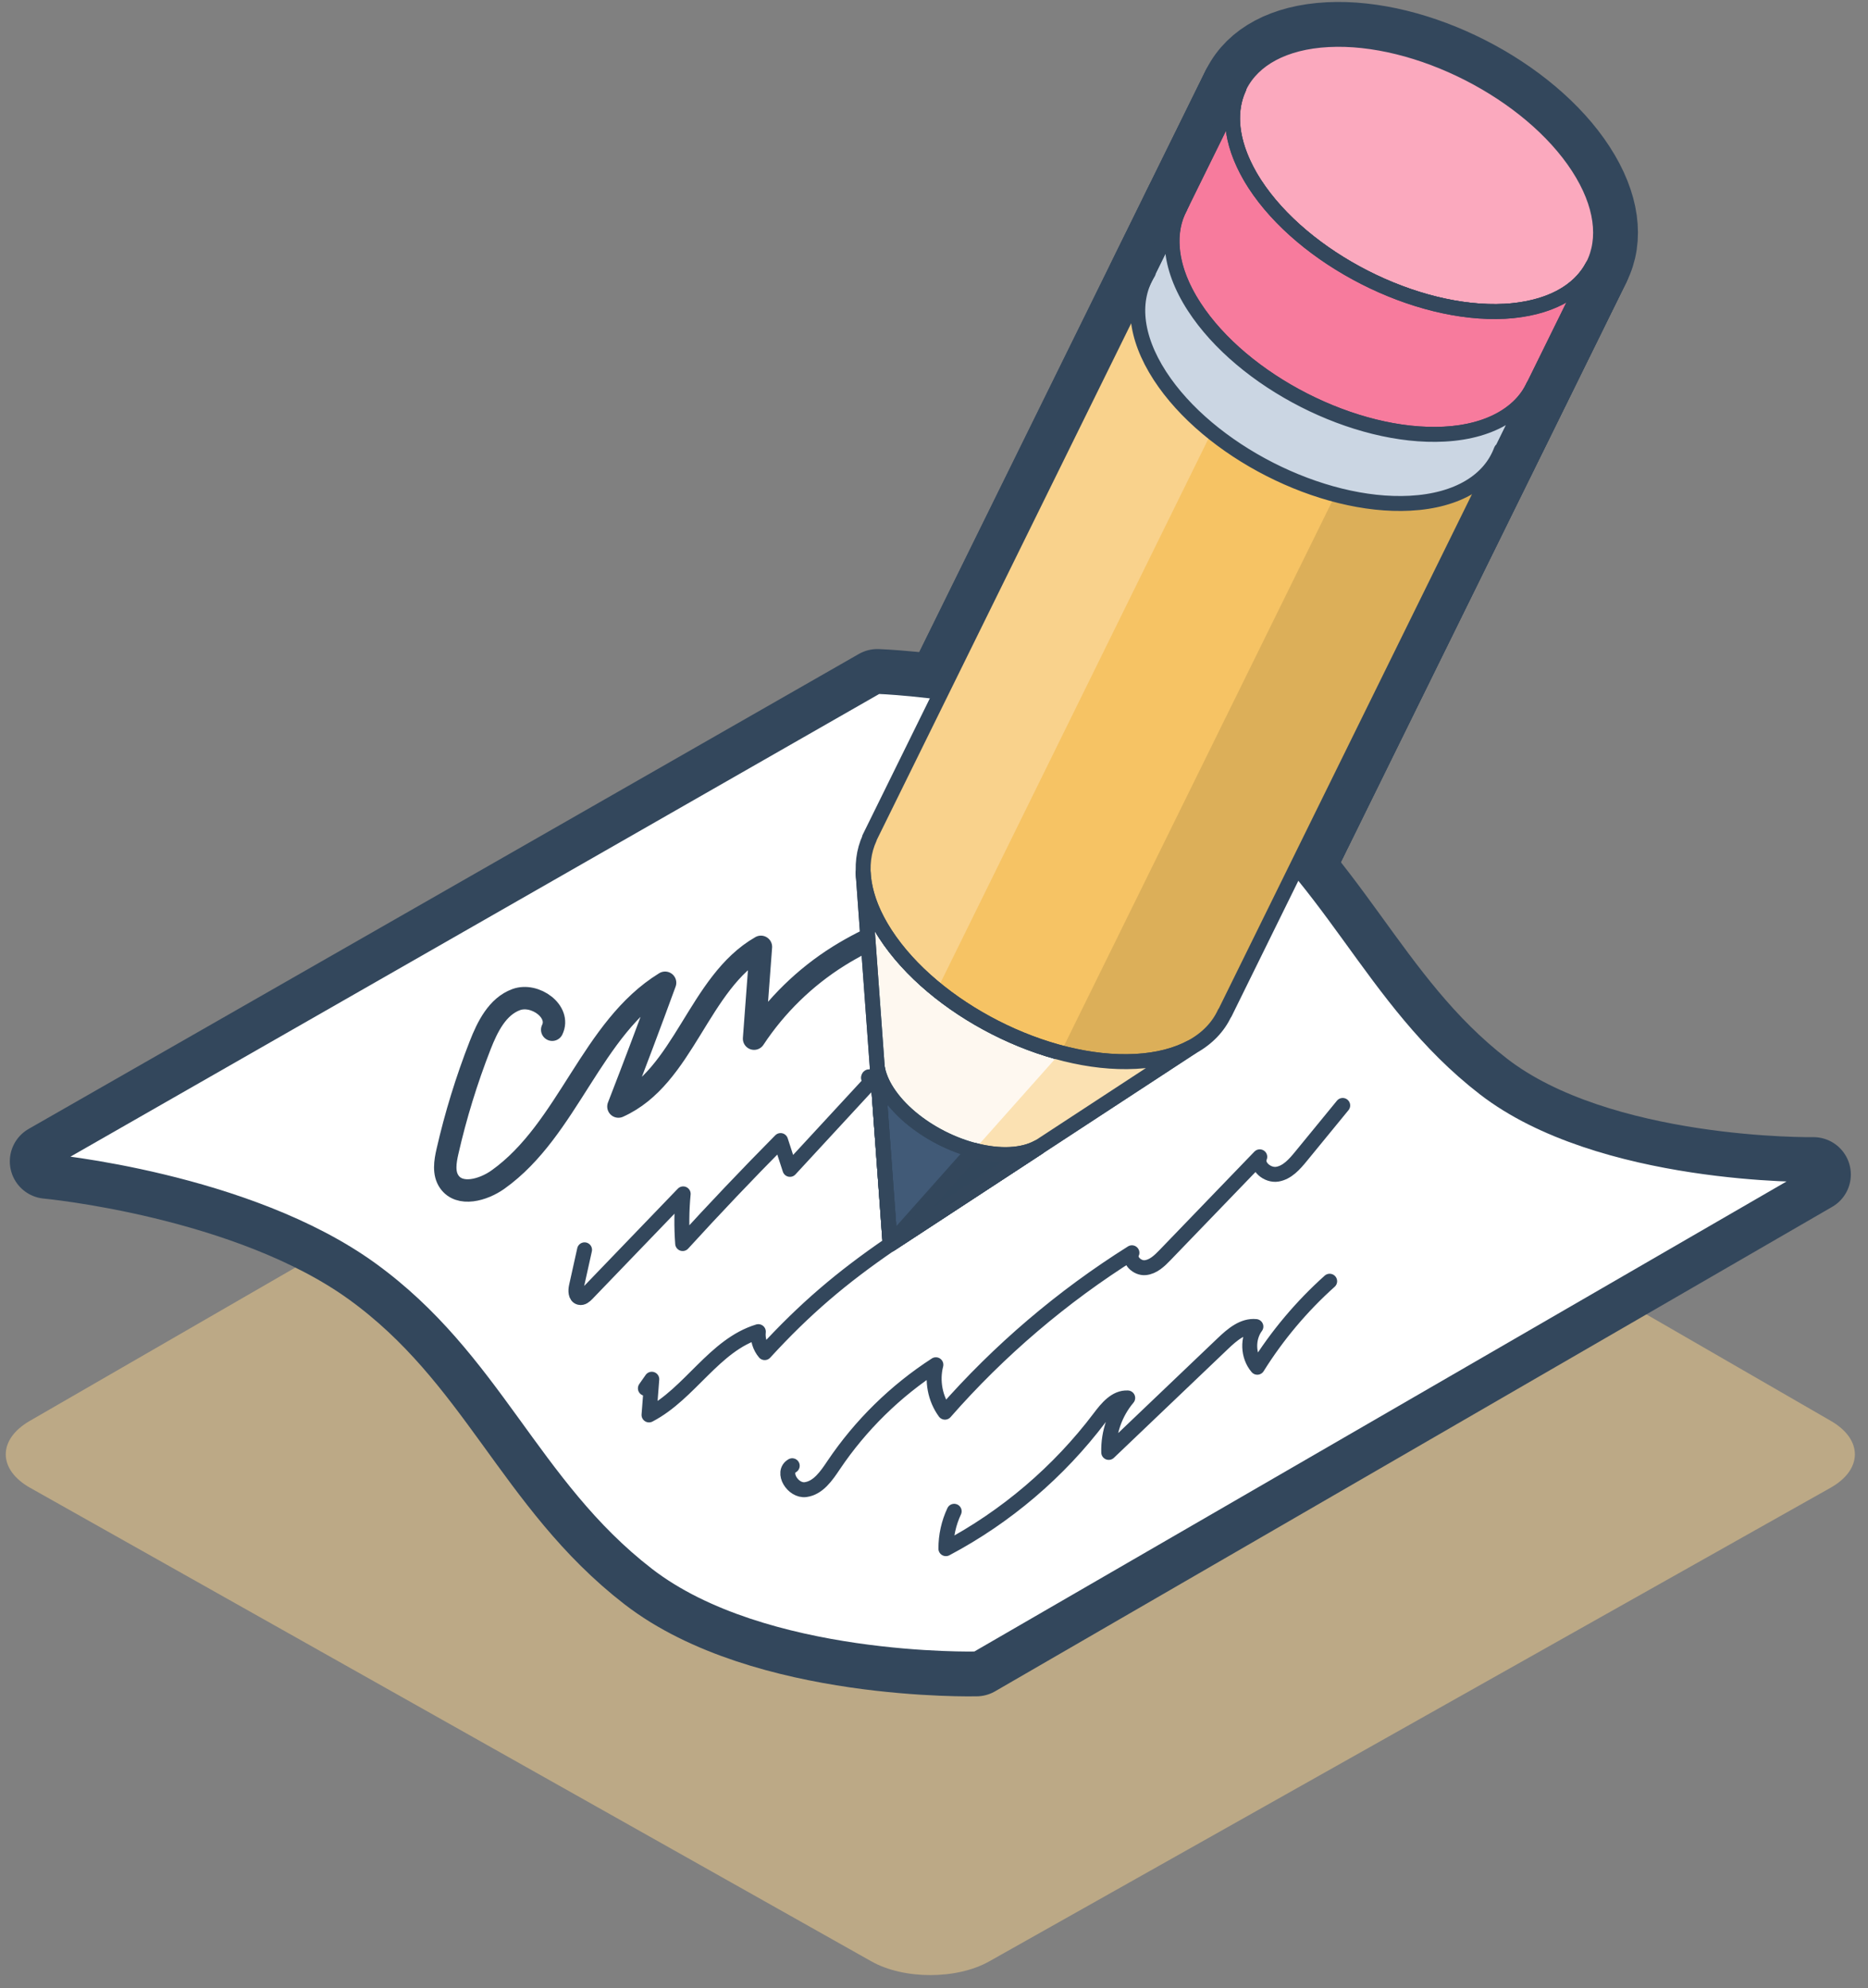 <svg width="125" height="133" viewBox="0 0 125 133" xmlns="http://www.w3.org/2000/svg">
    <rect x="0" y="0" width="125" height="133" fill="#808080" stroke="none"/>
    <g fill="none" fill-rule="evenodd">
        <path d="M66.167 62.529c-2.152-1.243-5.675-1.243-7.826 0L1.992 95.06c-2.152 1.243-2.141 3.257.024 4.476l56.3 31.686c2.166 1.22 5.71 1.22 7.875 0l56.3-31.686c2.165-1.22 2.177-3.233.024-4.476L66.167 62.53z" fill-opacity=".5" fill="#F9D28C"/>
        <path d="M121.351 78.577s-14.268.227-22.018-5.761c-7.75-5.989-10.216-14.444-18.495-20.432-8.279-5.99-22.126-6.462-22.126-6.462L3.157 77.697s13.39 1.232 21.667 7.22c8.28 5.99 10.745 14.445 18.495 20.434 7.75 5.989 22.018 5.636 22.018 5.636l56.014-32.41z" stroke="#33475C" stroke-width="5" stroke-linecap="round" stroke-linejoin="round"/>
        <path d="M36.952 68.89c.591-1.207-1.149-2.477-2.41-2.015-1.262.462-1.926 1.817-2.416 3.068-.901 2.306-1.632 4.678-2.183 7.091-.155.68-.28 1.452.118 2.026.693 1 2.272.561 3.264-.146 4.726-3.37 6.233-10.128 11.18-13.166-1.012 2.771-2.053 5.531-3.122 8.281 4.416-1.983 5.333-8.28 9.535-10.683l-.458 6.142c1.464-2.219 3.411-4.118 5.665-5.527 4.056-2.533 9.077-3.502 12.604-6.732" stroke="#33475C" stroke-width="5" stroke-linecap="round" stroke-linejoin="round"/>
        <path d="M75.973 71.01c-5.952.314-13.48-3.52-16.727-8.52-.937-1.443-1.414-2.829-1.482-4.082l-.006.004 1.807 24.836L79.7 70.076c-.992.528-2.243.856-3.727.935z" stroke="#33475C" stroke-width="5" stroke-linecap="round" stroke-linejoin="round"/>
        <path d="M106.566 17.81c-.907 1.719-2.932 2.863-5.875 3.017-5.953.312-13.48-3.522-16.727-8.52-1.575-2.425-1.855-4.69-1.058-6.42l-.012-.006-24.717 50.183.012.006c-.797 1.732-.517 3.997 1.058 6.42 3.247 5 10.774 8.834 16.726 8.521 3.067-.162 5.13-1.398 5.978-3.237l.012.006 24.603-49.97z" stroke="#33475C" stroke-width="5" stroke-linecap="round" stroke-linejoin="round"/>
        <path d="M105.61 11.17c3.247 4.998 1.032 9.344-4.92 9.656-5.953.313-13.48-3.521-16.727-8.52-3.246-4.999-1.033-9.345 4.92-9.657 5.953-.313 13.48 3.522 16.727 8.52zM69.45 76.768h-.002c-.49.263-1.108.43-1.846.468-2.925.154-6.625-1.73-8.22-4.187-.376-.579-.59-1.134-.68-1.654l.864 11.853 9.891-6.47-.007-.01z" stroke="#33475C" stroke-width="5" stroke-linecap="round" stroke-linejoin="round"/>
        <path d="M100.69 20.827c-4.346.228-9.522-1.76-13.269-4.79L62.704 66.221c3.747 3.031 8.923 5.019 13.27 4.79 3.066-.162 5.13-1.398 5.977-3.237l.01.006 24.604-49.97c-.906 1.719-2.931 2.863-5.875 3.017z" stroke="#33475C" stroke-width="5" stroke-linecap="round" stroke-linejoin="round"/>
        <path d="M75.973 71.01c3.067-.16 5.131-1.396 5.977-3.235l.012.005 24.605-49.97c-.908 1.718-2.932 2.862-5.877 3.016-1.507.08-3.115-.11-4.73-.514l-5.358 10.263-19.626 39.847c1.704.452 3.406.672 4.997.589z" stroke="#33475C" stroke-width="5" stroke-linecap="round" stroke-linejoin="round"/>
        <path d="M106.566 17.81c-.736 1.394-2.218 2.4-4.32 2.816-.49.096-1 .172-1.555.2-5.953.313-13.48-3.52-16.727-8.52-.273-.419-.493-.83-.688-1.238-.937-1.95-1.03-3.75-.37-5.182l-.012-.005-1.785 3.625-2.168 4.4c.009-.017.025-.031.034-.048-.948 1.757-.715 4.124.937 6.666 3.246 4.998 10.774 8.833 16.726 8.52 3.062-.16 5.129-1.389 5.975-3.224-.022.046-.037.095-.06.14l4.013-8.15z" stroke="#33475C" stroke-width="5" stroke-linecap="round" stroke-linejoin="round"/>
        <path d="M100.729 27.883v-.002.002l-.003.001c-1.043.654-2.41 1.072-4.088 1.16-5.952.313-13.48-3.521-16.726-8.52-.888-1.366-1.354-2.678-1.458-3.876-.09-1.03.083-1.977.521-2.79-.009.017-.024.031-.033.047l.17-.343-.17.343-2.23 4.53c.037-.07.086-.134.13-.203-1.116 1.78-.95 4.25.78 6.915 3.248 4.998 10.775 8.833 16.728 8.52 3.237-.17 5.36-1.537 6.105-3.55-.072.195-.153.387-.251.57l.002.003.015.006 2.332-4.736c.023-.046.038-.094.06-.14-.382.828-1.026 1.524-1.884 2.063z" stroke="#33475C" stroke-width="5" stroke-linecap="round" stroke-linejoin="round"/>
        <path d="M106.566 17.81c-.907 1.719-2.932 2.863-5.875 3.017-5.953.312-13.48-3.522-16.727-8.52-1.575-2.425-1.855-4.69-1.058-6.42l-.012-.006-24.717 50.183.012.006c-.797 1.732-.517 3.997 1.058 6.42 3.247 5 10.774 8.834 16.726 8.521 3.067-.162 5.13-1.398 5.978-3.237l.012.006 24.603-49.97z" stroke="#33475C" stroke-width="5" stroke-linecap="round" stroke-linejoin="round"/>
        <path d="M75.973 71.01c-1.59.084-3.294-.136-4.997-.588l-11.41 12.826L79.7 70.076c-.992.528-2.243.856-3.727.935z" stroke="#33475C" stroke-width="5" stroke-linecap="round" stroke-linejoin="round"/>
        <path d="M69.45 76.768h-.002c-.49.263-1.108.43-1.846.468-.775.041-1.603-.07-2.433-.287l-5.603 6.3 9.891-6.472-.007-.009z" stroke="#33475C" stroke-width="5" stroke-linecap="round" stroke-linejoin="round"/>
        <path d="M75.973 71.01c-5.952.314-13.48-3.52-16.727-8.52-.937-1.443-1.414-2.829-1.482-4.082l-.006.004 1.807 24.836L79.7 70.076c-.992.528-2.243.856-3.727.935z" stroke="#33475C" stroke-width="5" stroke-linecap="round" stroke-linejoin="round"/>
        <path d="M69.45 76.768h-.002c-.49.263-1.108.43-1.846.468-2.925.154-6.625-1.73-8.22-4.187-.376-.579-.59-1.134-.68-1.654l.864 11.853 9.891-6.47-.007-.01zM39.116 83.615l-.545 2.454c-.062.277-.06.666.217.733.186.046.356-.105.489-.242l6.439-6.688c-.106 1.105-.117 2.217-.035 3.324 2.137-2.34 4.323-4.639 6.553-6.891.21.642.418 1.285.627 1.928l5.35-5.792c.151-.164-.05-.557-.096-.337M43.187 92.882l.428-.61-.185 2.389c2.744-1.424 4.358-4.674 7.315-5.572-.055.499.103 1.019.426 1.403 2.677-2.92 5.125-5.004 8.394-7.244M53.013 98.06c-.745.426.042 1.711.892 1.598.85-.114 1.4-.924 1.878-1.637 1.795-2.67 4.14-4.97 6.843-6.717-.279 1.077-.05 2.276.607 3.173 3.624-4.136 7.854-7.74 12.512-10.665-.244.483.347 1.048.886.997.54-.05.965-.464 1.342-.856 2.109-2.187 4.218-4.372 6.326-6.56-.269.62.515 1.274 1.18 1.161.666-.112 1.152-.67 1.58-1.192l2.79-3.406M63.85 101.107c-.366.779-.557 1.64-.554 2.501 4.017-2.124 7.559-5.14 10.296-8.767.479-.637 1.075-1.362 1.87-1.317-.85 1.005-1.31 2.33-1.269 3.645l7.633-7.28c.621-.593 1.36-1.229 2.213-1.14-.583.787-.543 1.977.095 2.722 1.333-2.133 2.968-4.077 4.842-5.755" stroke="#33475C" stroke-width="5" stroke-linecap="round" stroke-linejoin="round"/>
        <path d="M121.351 78.577s-14.268.227-22.018-5.761c-7.75-5.989-10.216-14.444-18.495-20.432-8.279-5.99-22.126-6.462-22.126-6.462L3.157 77.697s13.39 1.232 21.667 7.22c8.28 5.99 10.745 14.445 18.495 20.434 7.75 5.989 22.018 5.636 22.018 5.636l56.014-32.41z" fill="#FFF"/>
        <path d="M121.351 78.577s-14.268.227-22.018-5.761c-7.75-5.989-10.216-14.444-18.495-20.432-8.279-5.99-22.126-6.462-22.126-6.462L3.157 77.697s13.39 1.232 21.667 7.22c8.28 5.99 10.745 14.445 18.495 20.434 7.75 5.989 22.018 5.636 22.018 5.636l56.014-32.41z" stroke="#33475C" stroke-linecap="round" stroke-linejoin="round"/>
        <path d="M36.952 68.89c.591-1.207-1.149-2.477-2.41-2.015-1.262.462-1.926 1.817-2.416 3.068-.901 2.306-1.632 4.678-2.183 7.091-.155.68-.28 1.452.118 2.026.693 1 2.272.561 3.264-.146 4.726-3.37 6.233-10.128 11.18-13.166-1.012 2.771-2.053 5.531-3.122 8.281 4.416-1.983 5.333-8.28 9.535-10.683l-.458 6.142c1.464-2.219 3.411-4.118 5.665-5.527 4.056-2.533 9.077-3.502 12.604-6.732" stroke="#33475C" stroke-width="1.5" stroke-linecap="round" stroke-linejoin="round"/>
        <path d="M75.973 71.01c-5.952.314-13.48-3.52-16.727-8.52-.937-1.443-1.414-2.829-1.482-4.082l-.006.004 1.807 24.836L79.7 70.076c-.992.528-2.243.856-3.727.935" fill="#FEF8F0"/>
        <path d="M75.973 71.01c-5.952.314-13.48-3.52-16.727-8.52-.937-1.443-1.414-2.829-1.482-4.082l-.006.004 1.807 24.836L79.7 70.076c-.992.528-2.243.856-3.727.935z" stroke="#33475C" stroke-linecap="round" stroke-linejoin="round"/>
        <path d="M106.566 17.81c-.907 1.719-2.932 2.863-5.875 3.017-5.953.312-13.48-3.522-16.727-8.52-1.575-2.425-1.855-4.69-1.058-6.42l-.012-.006-24.717 50.183.012.006c-.797 1.732-.517 3.997 1.058 6.42 3.247 5 10.774 8.834 16.726 8.521 3.067-.162 5.13-1.398 5.978-3.237l.012.006 24.603-49.97z" fill="#F9D28C"/>
        <path d="M105.61 11.17c3.247 4.998 1.032 9.344-4.92 9.656-5.953.313-13.48-3.521-16.727-8.52-3.246-4.999-1.033-9.345 4.92-9.657 5.953-.313 13.48 3.522 16.727 8.52" fill="#FBA9BE"/>
        <path d="M105.61 11.17c3.247 4.998 1.032 9.344-4.92 9.656-5.953.313-13.48-3.521-16.727-8.52-3.246-4.999-1.033-9.345 4.92-9.657 5.953-.313 13.48 3.522 16.727 8.52z" stroke="#33475C" stroke-linecap="round" stroke-linejoin="round"/>
        <path d="M69.45 76.768h-.002c-.49.263-1.108.43-1.846.468-2.925.154-6.625-1.73-8.22-4.187-.376-.579-.59-1.134-.68-1.654l.864 11.853 9.891-6.47-.007-.01z" fill="#415A77"/>
        <path d="M69.45 76.768h-.002c-.49.263-1.108.43-1.846.468-2.925.154-6.625-1.73-8.22-4.187-.376-.579-.59-1.134-.68-1.654l.864 11.853 9.891-6.47-.007-.01z" stroke="#33475C" stroke-linecap="round" stroke-linejoin="round"/>
        <path d="M100.69 20.827c-4.346.228-9.522-1.76-13.269-4.79L62.704 66.221c3.747 3.031 8.923 5.019 13.27 4.79 3.066-.162 5.13-1.398 5.977-3.237l.01.006 24.604-49.97c-.906 1.719-2.931 2.863-5.875 3.017" fill="#F6C364"/>
        <path d="M75.973 71.01c3.067-.16 5.131-1.396 5.977-3.235l.012.005 24.605-49.97c-.908 1.718-2.932 2.862-5.877 3.016-1.507.08-3.115-.11-4.73-.514l-5.358 10.263-19.626 39.847c1.704.452 3.406.672 4.997.589" fill="#DCAF59"/>
        <path d="M106.566 17.81c-.736 1.394-2.218 2.4-4.32 2.816-.49.096-1 .172-1.555.2-5.953.313-13.48-3.52-16.727-8.52-.273-.419-.493-.83-.688-1.238-.937-1.95-1.03-3.75-.37-5.182l-.012-.005-1.785 3.625-2.168 4.4c.009-.017.025-.031.034-.048-.948 1.757-.715 4.124.937 6.666 3.246 4.998 10.774 8.833 16.726 8.52 3.062-.16 5.129-1.389 5.975-3.224-.022.046-.037.095-.06.14l4.013-8.15z" fill="#F77B9D"/>
        <path d="M106.566 17.81c-.736 1.394-2.218 2.4-4.32 2.816-.49.096-1 .172-1.555.2-5.953.313-13.48-3.52-16.727-8.52-.273-.419-.493-.83-.688-1.238-.937-1.95-1.03-3.75-.37-5.182l-.012-.005-1.785 3.625-2.168 4.4c.009-.017.025-.031.034-.048-.948 1.757-.715 4.124.937 6.666 3.246 4.998 10.774 8.833 16.726 8.52 3.062-.16 5.129-1.389 5.975-3.224-.022.046-.037.095-.06.14l4.013-8.15z" stroke="#33475C" stroke-linecap="round" stroke-linejoin="round"/>
        <path d="M100.729 27.883v-.002.002l-.003.001c-1.043.654-2.41 1.072-4.088 1.16-5.952.313-13.48-3.521-16.726-8.52-.888-1.366-1.354-2.678-1.458-3.876-.09-1.03.083-1.977.521-2.79-.009.017-.024.031-.033.047l.17-.343-.17.343-2.23 4.53c.037-.07.086-.134.13-.203-1.116 1.78-.95 4.25.78 6.915 3.248 4.998 10.775 8.833 16.728 8.52 3.237-.17 5.36-1.537 6.105-3.55-.072.195-.153.387-.251.57l.002.003.015.006 2.332-4.736c.023-.046.038-.094.06-.14-.382.828-1.026 1.524-1.884 2.063" fill="#CBD6E3"/>
        <path d="M100.729 27.883v-.002.002l-.003.001c-1.043.654-2.41 1.072-4.088 1.16-5.952.313-13.48-3.521-16.726-8.52-.888-1.366-1.354-2.678-1.458-3.876-.09-1.03.083-1.977.521-2.79-.009.017-.024.031-.033.047l.17-.343-.17.343-2.23 4.53c.037-.07.086-.134.13-.203-1.116 1.78-.95 4.25.78 6.915 3.248 4.998 10.775 8.833 16.728 8.52 3.237-.17 5.36-1.537 6.105-3.55-.072.195-.153.387-.251.57l.002.003.015.006 2.332-4.736c.023-.046.038-.094.06-.14-.382.828-1.026 1.524-1.884 2.063z" stroke="#33475C" stroke-linecap="round" stroke-linejoin="round"/>
        <path d="M106.566 17.81c-.907 1.719-2.932 2.863-5.875 3.017-5.953.312-13.48-3.522-16.727-8.52-1.575-2.425-1.855-4.69-1.058-6.42l-.012-.006-24.717 50.183.012.006c-.797 1.732-.517 3.997 1.058 6.42 3.247 5 10.774 8.834 16.726 8.521 3.067-.162 5.13-1.398 5.978-3.237l.012.006 24.603-49.97z" stroke="#33475C" stroke-linecap="round" stroke-linejoin="round"/>
        <path d="M75.973 71.01c-1.59.084-3.294-.136-4.997-.588l-11.41 12.826L79.7 70.076c-.992.528-2.243.856-3.727.935" fill="#FBE1B2"/>
        <path d="M69.45 76.768h-.002c-.49.263-1.108.43-1.846.468-.775.041-1.603-.07-2.433-.287l-5.603 6.3 9.891-6.472-.007-.009z" fill="#32475C"/>
        <path d="M69.45 76.768h-.002c-.49.263-1.108.43-1.846.468-.775.041-1.603-.07-2.433-.287l-5.603 6.3 9.891-6.472-.007-.009z" stroke="#33475C" stroke-linecap="round" stroke-linejoin="round"/>
        <path d="M75.973 71.01c-5.952.314-13.48-3.52-16.727-8.52-.937-1.443-1.414-2.829-1.482-4.082l-.006.004 1.807 24.836L79.7 70.076c-.992.528-2.243.856-3.727.935z" stroke="#33475C" stroke-linecap="round" stroke-linejoin="round"/>
        <path d="M69.45 76.768h-.002c-.49.263-1.108.43-1.846.468-2.925.154-6.625-1.73-8.22-4.187-.376-.579-.59-1.134-.68-1.654l.864 11.853 9.891-6.47-.007-.01zM39.116 83.615l-.545 2.454c-.062.277-.06.666.217.733.186.046.356-.105.489-.242l6.439-6.688c-.106 1.105-.117 2.217-.035 3.324 2.137-2.34 4.323-4.639 6.553-6.891.21.642.418 1.285.627 1.928l5.35-5.792c.151-.164-.05-.557-.096-.337M43.187 92.882l.428-.61-.185 2.389c2.744-1.424 4.358-4.674 7.315-5.572-.055.499.103 1.019.426 1.403 2.677-2.92 5.125-5.004 8.394-7.244M53.013 98.06c-.745.426.042 1.711.892 1.598.85-.114 1.4-.924 1.878-1.637 1.795-2.67 4.14-4.97 6.843-6.717-.279 1.077-.05 2.276.607 3.173 3.624-4.136 7.854-7.74 12.512-10.665-.244.483.347 1.048.886.997.54-.05.965-.464 1.342-.856 2.109-2.187 4.218-4.372 6.326-6.56-.269.62.515 1.274 1.18 1.161.666-.112 1.152-.67 1.58-1.192l2.79-3.406M63.85 101.107c-.366.779-.557 1.64-.554 2.501 4.017-2.124 7.559-5.14 10.296-8.767.479-.637 1.075-1.362 1.87-1.317-.85 1.005-1.31 2.33-1.269 3.645l7.633-7.28c.621-.593 1.36-1.229 2.213-1.14-.583.787-.543 1.977.095 2.722 1.333-2.133 2.968-4.077 4.842-5.755" stroke="#33475C" stroke-linecap="round" stroke-linejoin="round"/>
    </g>
</svg>
